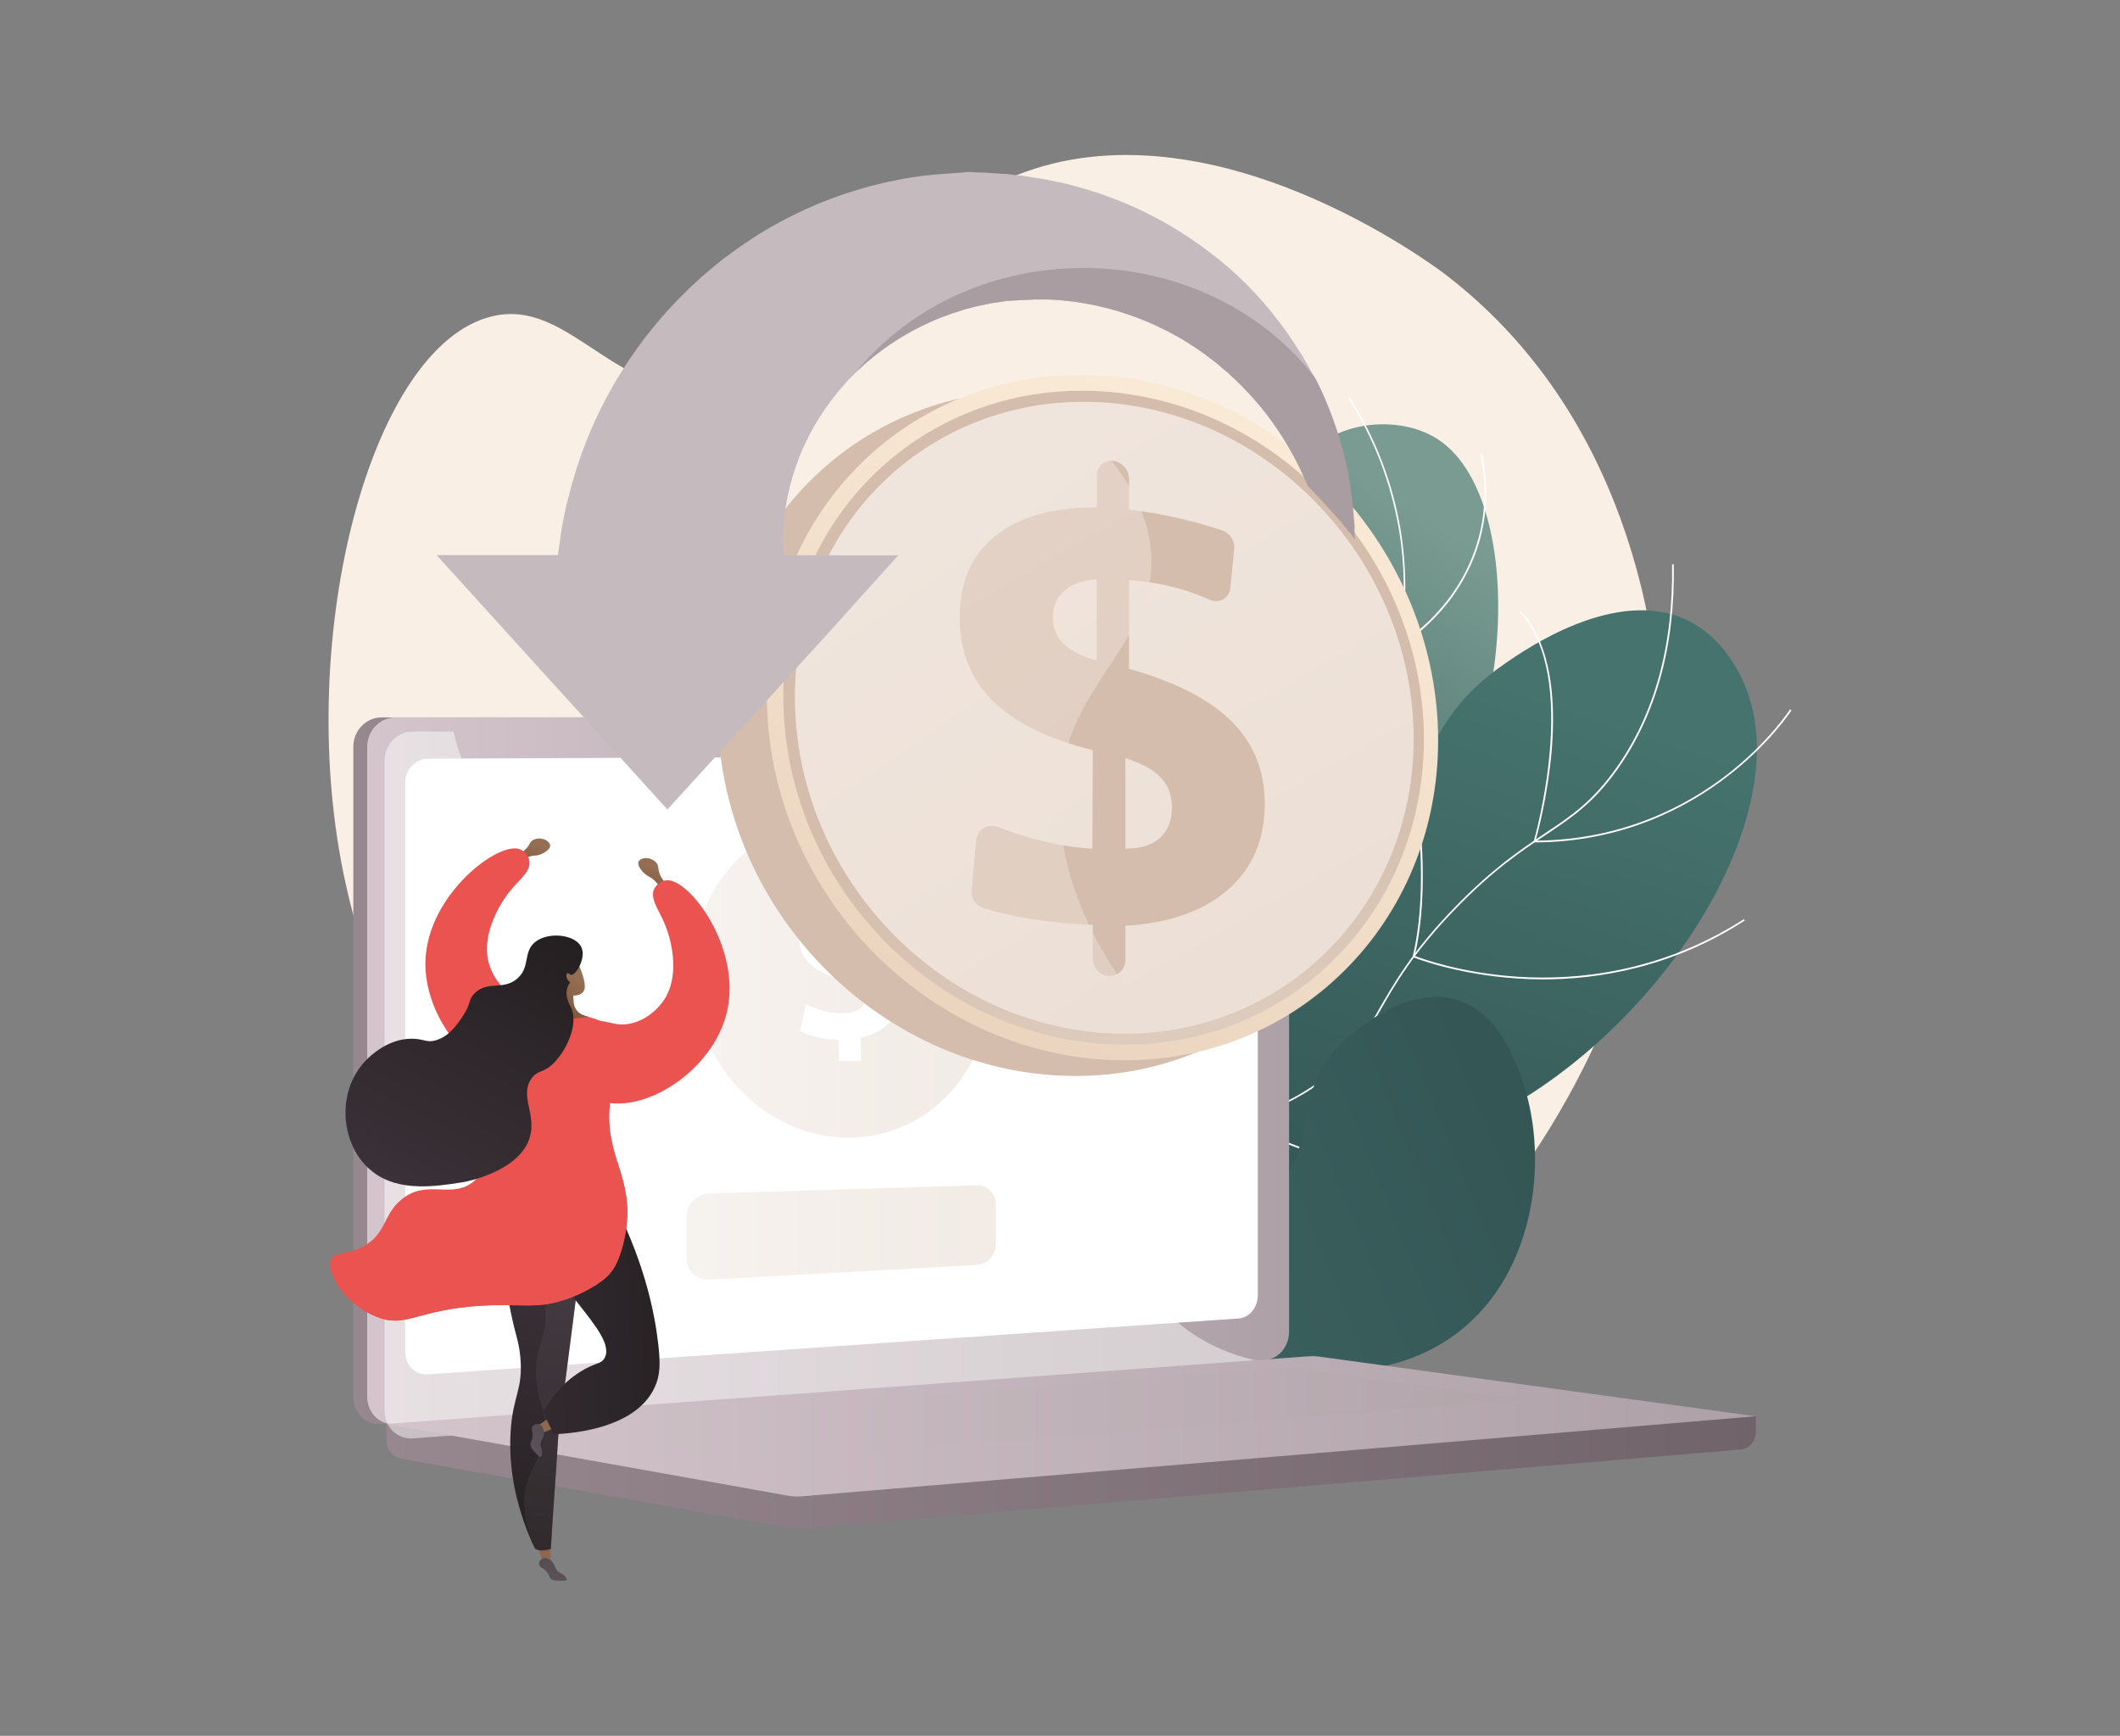 <svg width="342" height="280" viewBox="0 0 342 280" fill="none" xmlns="http://www.w3.org/2000/svg">
<rect x="0" y="0" width="342" height="280" fill="#808080" stroke="none"/>
<path d="M163.913 28.288C140.62 37.582 138.38 61.336 117.411 63.357C99.129 65.154 92.186 47.943 79.363 51.031C59.822 55.72 47.559 102.413 55.398 140.823C63.489 180.469 97.533 233.199 153.918 236.793C217.219 240.836 265.122 180.188 268.033 126.953C268.341 121.197 270.217 72.96 233.457 44.489C231.609 43.057 195.382 15.738 163.913 28.288Z" fill="#F9EFE4"/>
<path d="M189.947 195.773C186.923 187.462 183.732 174.715 186.531 160.339C189.779 143.858 198.01 140.32 204.953 122.575C214.836 97.249 202.181 79.56 212.988 71.558C218.28 67.655 226.763 67.374 232.11 70.968C247.368 81.16 244.764 127.741 221.667 146.609C211.224 155.145 201.845 154.471 194.146 165.337C187.315 174.939 188.267 187.294 189.947 195.773Z" fill="url(#paint0_linear_218_2852)"/>
<path d="M187.596 174.659L187.316 174.603C188.1 171.009 189.192 167.499 190.592 164.102C193.784 156.324 197.423 152 202.015 146.525C205.01 142.959 208.398 138.916 212.289 133.188C219.541 122.434 221.78 118.672 223.712 112.663C227.52 100.787 226.54 90.257 225.616 85.063C224.3 77.679 221.612 70.687 217.553 64.286L217.777 64.145C221.836 70.575 224.552 77.594 225.868 85.007C226.792 90.257 227.772 100.815 223.964 112.748C222.032 118.784 219.793 122.575 212.513 133.357C208.622 139.112 205.234 143.156 202.239 146.721C197.647 152.197 194.036 156.493 190.872 164.242C189.472 167.583 188.38 171.093 187.596 174.659Z" fill="white"/>
<path d="M225.726 104.352V104.128C225.306 95.48 219.595 90.061 214.891 87.028C209.796 83.743 204.728 82.48 204.672 82.48L204.728 82.199C204.784 82.199 209.88 83.463 215.031 86.776C219.735 89.808 225.446 95.227 225.978 103.847C226.874 103.285 230.569 100.758 233.873 96.35C237.317 91.689 240.984 83.912 238.828 73.27L239.108 73.214C241.264 83.968 237.569 91.83 234.097 96.519C230.317 101.601 225.978 104.184 225.95 104.212L225.726 104.352Z" fill="white"/>
<path d="M224.496 132.178C218.757 132.178 214.474 130.409 214.39 130.381L214.278 130.325L214.306 130.212C216.265 121.649 214.138 115.444 212.01 111.765C209.714 107.778 206.914 105.785 206.886 105.757L207.054 105.532C207.082 105.56 209.938 107.582 212.262 111.625C214.418 115.331 216.545 121.565 214.642 130.184C215.985 130.69 229.06 135.435 239.671 126.619L239.839 126.843C234.743 130.999 229.144 132.178 224.496 132.178Z" fill="white"/>
<path d="M214.948 148.771C212.737 148.771 210.889 148.49 209.433 148.153C205.317 147.17 203.162 145.345 203.162 145.345L203.078 145.289L203.106 145.205C206.577 136.445 200.894 122.49 200.838 122.35L201.09 122.238C201.146 122.378 206.829 136.333 203.386 145.205C204.282 145.879 212.653 151.888 227.743 145.795L227.855 146.047C222.759 148.125 218.42 148.771 214.948 148.771Z" fill="white"/>
<path d="M163.378 213.996C161.838 206.218 160.718 194.004 166.709 182.858C177.18 163.428 197.59 169.1 216.292 148.041C231.354 131.054 226.034 118.419 242.972 106.908C245.8 104.97 260.778 94.413 272.341 100.113C278.864 103.342 281.412 110.277 281.888 111.597C289.111 131.335 269.849 163.203 243.896 178.337C228.974 187.041 224.019 184.514 197.618 194.931C182.08 201.052 170.545 208.689 163.378 213.996Z" fill="url(#paint1_linear_218_2852)"/>
<path d="M161.391 223.486L161.111 223.429C164.386 204.589 171.358 191.786 181.828 185.356C186.952 182.211 191.067 181.622 195.463 180.976C200.166 180.302 205.038 179.572 211.365 175.473C217.524 171.458 219.652 167.751 222.34 163.006C224.775 158.767 227.771 153.46 234.714 146.328C240.79 140.067 245.269 137.091 249.189 134.451C253.472 131.616 256.832 129.341 260.667 123.978C266.91 115.218 269.962 104.128 269.738 91.043H270.018C270.242 104.184 267.162 115.331 260.891 124.147C257.028 129.566 253.64 131.812 249.357 134.676C245.437 137.287 240.958 140.263 234.91 146.497C227.995 153.6 224.999 158.879 222.592 163.119C219.876 167.864 217.72 171.626 211.533 175.669C205.15 179.825 200.25 180.527 195.519 181.229C191.179 181.875 187.064 182.464 181.996 185.581C171.61 191.982 164.666 204.73 161.391 223.486Z" fill="white"/>
<path d="M247.369 135.856L247.425 135.687C247.509 135.435 255.04 109.182 245.157 98.765L245.353 98.569C248.237 101.629 251.428 108.003 250.309 121.199C249.693 128.331 248.041 134.48 247.733 135.603C261.927 135.519 272.314 129.819 278.529 125.018C285.305 119.796 288.72 114.489 288.776 114.433L289 114.573C288.972 114.629 285.529 119.964 278.697 125.214C272.426 130.072 261.899 135.856 247.537 135.884L247.369 135.856Z" fill="white"/>
<path d="M248.907 157.981C247.479 157.981 246.107 157.924 244.847 157.84C234.88 157.194 228.077 154.443 227.993 154.415L227.881 154.359L227.909 154.246C231.213 140.573 227.293 121.424 227.265 121.227L227.545 121.171C227.573 121.367 231.493 140.488 228.217 154.19C229.141 154.555 235.664 156.97 244.875 157.559C254.03 158.149 267.749 156.998 281.327 148.266L281.467 148.49C269.736 156.071 257.838 157.981 248.907 157.981Z" fill="white"/>
<path d="M237.262 189.961C213.605 189.961 199.774 180.639 199.634 180.527L199.522 180.443L199.606 180.331C209.461 167.443 204.814 146.834 204.758 146.637L205.038 146.581C205.094 146.778 209.741 167.415 199.942 180.387C201.454 181.369 216.88 190.916 242.189 189.54L242.217 189.821C240.482 189.905 238.858 189.961 237.262 189.961Z" fill="white"/>
<path d="M153.469 214.106C157.696 210.849 164.668 206.076 174.13 202.37C190.929 195.772 198.852 199.085 205.795 191.672C213.018 183.979 207.951 176.791 216.602 168.171C217.329 167.441 226.624 158.428 235.387 161.405C241.519 163.482 244.094 170.305 245.298 173.506C250.002 185.944 248.098 205.178 235.023 215.061C222.621 224.439 206.439 220.676 201.287 219.441C192.272 217.279 190.033 213.854 180.878 211.944C169.791 209.586 159.908 211.888 153.469 214.106Z" fill="url(#paint2_linear_218_2852)"/>
<path d="M283.264 228.428L62.342 226.519V232.191C62.342 233.735 63.294 235.026 64.61 235.279L127.07 246.426C127.798 246.566 128.554 246.594 129.31 246.538L280.857 233.819C282.2 233.707 283.264 232.387 283.264 230.815V228.428Z" fill="url(#paint3_linear_218_2852)"/>
<path d="M201.963 219.36L61.559 229.72C59.039 229.917 56.996 227.923 56.996 225.312V120.47C56.996 117.859 59.039 115.725 61.559 115.725H201.963C204.035 115.725 205.714 117.635 205.714 120.021V214.811C205.714 217.17 204.035 219.219 201.963 219.36Z" fill="url(#paint4_linear_218_2852)"/>
<path d="M204.203 219.36L63.799 229.72C61.279 229.917 59.236 227.923 59.236 225.312V120.47C59.236 117.859 61.279 115.725 63.799 115.725H204.203C206.274 115.725 207.954 117.635 207.954 120.021V214.811C207.954 217.17 206.274 219.219 204.203 219.36Z" fill="url(#paint5_linear_218_2852)"/>
<path d="M199.832 212.677L69.06 221.69C67.016 221.831 65.364 220.202 65.364 218.068V126.255C65.364 124.121 67.016 122.38 69.06 122.38L199.832 121.818C201.54 121.818 202.912 123.391 202.912 125.328V208.943C202.912 210.881 201.54 212.565 199.832 212.677Z" fill="white"/>
<path d="M138.97 118.589C138.97 119.572 138.242 120.358 137.346 120.358C136.45 120.358 135.722 119.572 135.722 118.589C135.722 117.606 136.45 116.82 137.346 116.82C138.242 116.82 138.97 117.606 138.97 118.589Z" fill="white"/>
<path opacity="0.48" d="M66.6 232.023L206.304 221.718L207.004 221.662C207.956 221.606 208.824 221.129 209.468 220.399C199.417 219.837 193.173 216.271 189.142 212.565C181.051 205.152 182.451 197.824 173.744 192.939C162.853 186.846 154.314 194.567 146.055 186.958C141.044 182.353 143.507 178.9 137.348 171.993C130.517 164.356 126.093 166.911 119.234 160.06C110.555 151.356 114.895 144.617 107.447 138.356C98.376 130.775 88.634 137.794 80.011 130.522C76.287 127.377 74.243 122.829 73.179 118H66.6C64.081 118 62.037 120.133 62.037 122.745V227.614C62.065 230.226 64.109 232.191 66.6 232.023Z" fill="white"/>
<path d="M210.837 218.797L62.342 229.691L127.07 241.259C127.798 241.399 128.554 241.427 129.31 241.371L283.236 228.456L213.16 218.881C212.405 218.741 211.621 218.741 210.837 218.797Z" fill="url(#paint6_linear_218_2852)"/>
<path opacity="0.25" d="M84.014 229.803L207.619 220.566L245.891 225.76L123.349 235.615L84.014 229.803Z" fill="url(#paint7_linear_218_2852)"/>
<path opacity="0.3" d="M158.537 150.707C154.31 137.062 140.675 129.2 128.105 133.103C115.534 137.034 108.787 151.269 113.015 164.915C117.242 178.56 130.877 186.422 143.447 182.519C156.018 178.588 162.765 164.353 158.537 150.707ZM138.828 167.357L138.912 171.092L135.356 171.176L135.272 167.722C132.836 167.666 130.457 167.077 129.057 166.29L130.037 161.995C131.577 162.809 133.76 163.511 136.112 163.455C138.184 163.398 139.584 162.556 139.556 161.124C139.528 159.748 138.352 158.878 135.636 158.036C131.717 156.8 129.001 155.059 128.917 151.522C128.833 148.321 131.045 145.738 134.908 144.895L134.824 141.442L138.38 141.358L138.464 144.558C140.899 144.615 142.551 145.092 143.755 145.653L142.803 149.809C141.851 149.416 140.144 148.63 137.54 148.686C135.188 148.742 134.432 149.781 134.46 150.792C134.488 151.999 135.776 152.729 138.912 153.824C143.279 155.256 145.071 157.221 145.155 160.506C145.239 163.707 142.999 166.543 138.828 167.357Z" fill="url(#paint8_linear_218_2852)"/>
<path opacity="0.3" d="M160.609 200.77C160.609 202.483 159.237 203.971 157.502 204.055L114.527 206.414C112.483 206.526 110.775 205.094 110.775 203.185V196.053C110.775 194.172 112.511 192.571 114.555 192.515L157.502 191.196C159.237 191.139 160.637 192.487 160.637 194.228V200.77H160.609Z" fill="url(#paint9_linear_218_2852)"/>
<path d="M224.077 121.955C224.077 151.325 201.175 174.432 171.891 173.534C141.43 172.607 115.785 146.214 115.785 114.627C115.785 83.04 141.402 60.129 171.891 63.301C201.175 66.362 224.077 92.586 224.077 121.955Z" fill="url(#paint10_linear_218_2852)"/>
<path d="M232.002 119.429C232.002 148.798 209.101 171.906 179.816 171.007C149.356 170.081 123.711 143.688 123.711 112.1C123.711 80.513 149.328 57.602 179.816 60.774C209.101 63.835 232.002 90.059 232.002 119.429Z" fill="url(#paint11_linear_218_2852)"/>
<path d="M229.703 119.26C229.703 147.337 207.782 169.406 179.813 168.48C150.753 167.525 126.368 142.339 126.368 112.268C126.368 82.197 150.753 60.297 179.813 63.301C207.782 66.165 229.703 91.182 229.703 119.26Z" fill="url(#paint12_linear_218_2852)"/>
<path d="M228.053 119.148C228.053 146.299 206.859 167.61 179.815 166.711C151.762 165.757 128.245 141.441 128.245 112.409C128.245 83.377 151.762 62.235 179.815 65.07C206.831 67.822 228.053 91.997 228.053 119.148Z" fill="url(#paint13_linear_218_2852)"/>
<path d="M179.535 74.336C180.963 74.477 182.139 75.768 182.139 77.228V82.226C185.023 82.535 187.906 83.04 190.79 83.742C192.918 84.248 195.018 84.837 197.117 85.539C198.377 85.96 199.245 87.224 199.105 88.543L198.489 94.805C198.321 96.461 196.697 97.444 195.13 96.742C193.758 96.124 192.33 95.591 190.874 95.142C188.326 94.384 185.667 93.878 182.867 93.626L182.139 93.569V107.889C189.642 109.995 195.158 112.831 198.713 116.396C202.269 119.934 204.033 124.37 204.033 129.677C204.033 135.405 202.073 140.01 198.153 143.463C194.206 146.945 188.69 148.91 181.551 149.331V154.863C181.551 156.323 180.375 157.474 178.948 157.418H178.892C177.436 157.362 176.288 156.126 176.288 154.638V149.191L175.14 149.135C171.78 148.994 168.589 148.629 165.509 148.096C163.241 147.703 161.03 147.198 158.846 146.552C157.53 146.187 156.634 144.923 156.746 143.576L157.474 135.517C157.642 133.776 159.378 132.766 161.03 133.411C162.961 134.17 164.893 134.815 166.881 135.349C169.961 136.163 173.068 136.697 176.232 136.921L176.288 121.001C169.093 119.204 163.689 116.565 160.162 113.055C156.606 109.545 154.814 105.025 154.814 99.55C154.814 93.878 156.746 89.498 160.61 86.409C164.445 83.349 169.905 81.833 176.96 81.833V76.723C176.932 75.263 178.108 74.196 179.535 74.336ZM176.932 93.429C174.692 93.597 172.956 94.215 171.724 95.282C170.493 96.349 169.849 97.781 169.849 99.578C169.849 101.291 170.437 102.695 171.584 103.846C172.732 104.997 174.524 105.895 176.932 106.569V93.429ZM181.551 122.293V136.893C183.959 136.893 185.835 136.331 187.123 135.152C188.41 134.001 189.054 132.344 189.054 130.239C189.054 128.301 188.466 126.701 187.263 125.437C186.031 124.146 184.155 123.107 181.551 122.293Z" fill="url(#paint14_linear_218_2852)"/>
<path opacity="0.5" d="M171.081 125.802C172.704 109.657 187.515 102.834 185.583 87.981C184.379 78.828 177.464 71.106 169.765 65.098C146.359 67.569 128.274 86.998 128.274 112.409C128.274 141.441 151.791 165.756 179.844 166.711C182.559 166.795 185.219 166.655 187.823 166.318C176.652 155.199 169.681 139.672 171.081 125.802Z" fill="url(#paint15_linear_218_2852)"/>
<path d="M218.562 86.773V86.998C216.602 84.302 213.103 80.596 211.003 78.434C210.975 78.35 210.891 78.238 210.863 78.153C209.687 75.318 208.119 72.285 206.048 69.225C204.004 66.164 201.4 63.16 198.349 60.38C197.985 60.015 197.565 59.706 197.173 59.37C196.977 59.201 196.781 59.033 196.585 58.864L196.277 58.611C196.165 58.527 196.053 58.443 195.969 58.359C195.549 58.05 195.129 57.713 194.709 57.404L194.401 57.151L194.065 56.927C193.841 56.786 193.617 56.618 193.421 56.477C192.553 55.86 191.629 55.298 190.733 54.737C190.286 54.456 189.782 54.203 189.306 53.951C189.082 53.81 188.83 53.67 188.606 53.557C188.354 53.445 188.102 53.305 187.878 53.193C183.986 51.227 179.759 49.795 175.419 49.009C174.887 48.925 174.327 48.84 173.795 48.728C173.264 48.644 172.704 48.616 172.144 48.532L171.332 48.447L170.492 48.391L169.652 48.335C169.372 48.307 169.12 48.307 168.84 48.307C168.28 48.307 167.748 48.307 167.188 48.307C167.048 48.307 166.908 48.307 166.796 48.307L166.432 48.335L165.704 48.363L164.977 48.391C164.921 48.391 164.865 48.391 164.781 48.391L164.025 48.447L163.017 48.504L162.261 48.56H162.149H162.093C162.093 48.56 161.841 48.56 162.261 48.56L160.637 48.812C160.385 48.84 160.105 48.868 159.825 48.925L159.041 49.093L158.257 49.262L157.865 49.346C157.725 49.374 157.613 49.402 157.473 49.43C156.941 49.57 156.438 49.683 155.934 49.823C155.682 49.879 155.43 49.964 155.178 50.048L154.422 50.3L153.666 50.525L152.938 50.806C152.434 51.002 151.958 51.143 151.482 51.339C151.006 51.536 150.53 51.732 150.054 51.957C146.303 53.642 142.915 55.804 140.031 58.275L139.499 58.724L138.996 59.201C138.66 59.51 138.296 59.819 137.988 60.156L137.96 60.184C137.316 60.83 136.672 61.447 136.112 62.149C135.972 62.318 135.804 62.486 135.664 62.655L135.44 62.907L135.244 63.16C134.964 63.497 134.684 63.862 134.404 64.199C134.348 64.283 134.264 64.367 134.208 64.452L134.012 64.704C133.872 64.873 133.76 65.069 133.62 65.238C133.368 65.603 133.116 65.912 132.892 66.277C131.016 69.084 129.589 71.892 128.637 74.559C127.657 77.227 127.069 79.726 126.733 81.944C126.705 82.225 126.649 82.505 126.621 82.758C126.593 83.011 126.537 83.292 126.537 83.544C126.509 84.078 126.453 84.555 126.397 85.032C126.369 85.51 126.369 85.987 126.341 86.408C126.341 86.633 126.313 86.829 126.313 87.054C126.313 87.279 126.313 87.475 126.341 87.672C126.341 88.065 126.341 88.43 126.369 88.795C126.369 88.907 126.397 88.935 126.397 89.019C126.397 89.076 126.425 89.16 126.425 89.216C126.425 89.328 126.453 89.328 126.453 89.441C126.453 89.525 126.481 89.581 126.481 89.581H144.903L133.704 102.019L107.667 130.574L70.431 89.553H90.001C90.029 89.553 90.057 89.216 90.085 88.963C90.169 88.402 90.253 87.84 90.337 87.166C90.393 86.829 90.421 86.521 90.477 86.156C90.505 85.987 90.533 85.819 90.561 85.622C90.589 85.454 90.617 85.257 90.645 85.089C90.785 84.415 90.925 83.685 91.065 82.927C91.149 82.562 91.233 82.168 91.317 81.747C91.401 81.354 91.513 80.933 91.625 80.54C91.849 79.726 92.045 78.827 92.297 77.957C92.577 77.058 92.857 76.132 93.137 75.177C93.277 74.7 93.473 74.223 93.641 73.717C93.809 73.24 94.005 72.734 94.173 72.229C95.685 68.242 97.756 63.862 100.556 59.482C103.328 55.102 106.827 50.722 111.027 46.678C111.531 46.145 112.091 45.696 112.623 45.19C112.903 44.938 113.155 44.685 113.435 44.46L113.854 44.095L114.274 43.73C114.834 43.253 115.422 42.776 116.01 42.298L116.458 41.933L116.906 41.596C117.214 41.372 117.522 41.147 117.83 40.922C119.034 39.996 120.322 39.182 121.582 38.311C122.225 37.89 122.897 37.497 123.541 37.104C123.877 36.907 124.213 36.711 124.549 36.514C124.885 36.318 125.221 36.149 125.585 35.953C131.044 32.949 137.064 30.702 143.307 29.326C144.091 29.186 144.875 29.018 145.659 28.849C146.443 28.709 147.227 28.596 148.038 28.484L149.214 28.316L150.418 28.203L151.622 28.091C152.014 28.063 152.406 28.007 152.826 28.007C153.61 27.979 154.422 27.866 155.206 27.838C155.402 27.838 155.598 27.754 155.794 27.754H156.382L157.557 27.81L158.733 27.838C159.125 27.838 159.517 27.895 159.909 27.923L162.289 28.063C162.821 28.063 162.485 28.091 162.597 28.091H162.653L162.793 28.119L163.045 28.147L163.549 28.203L164.529 28.316L165.033 28.372L165.284 28.4L165.592 28.456L166.852 28.653L168.112 28.849L168.728 28.962C168.924 28.99 169.12 29.046 169.316 29.074C170.072 29.242 170.856 29.411 171.612 29.551C172.004 29.635 172.368 29.748 172.732 29.832L173.851 30.141L174.971 30.45L176.063 30.787C176.791 31.011 177.519 31.236 178.247 31.517C178.975 31.797 179.675 32.05 180.403 32.331C186.058 34.577 191.237 37.609 195.689 41.119C195.969 41.344 196.249 41.568 196.529 41.765C196.809 41.989 197.061 42.214 197.341 42.439C197.873 42.888 198.405 43.337 198.909 43.786C199.916 44.741 200.924 45.64 201.848 46.65C202.072 46.903 202.324 47.128 202.548 47.38L202.884 47.745L203.22 48.11C203.668 48.616 204.088 49.093 204.508 49.599L204.816 49.964L205.124 50.357C205.32 50.609 205.516 50.862 205.712 51.115C206.104 51.62 206.524 52.097 206.888 52.631C208.903 55.383 210.639 58.162 212.067 60.914C212.767 62.261 213.383 63.581 213.915 64.873C215.595 68.888 216.686 72.678 217.358 76.076C217.442 76.497 217.526 76.918 217.582 77.339C217.666 77.76 217.75 78.153 217.778 78.546C217.89 79.361 218.002 80.119 218.086 80.849C218.17 81.579 218.226 82.309 218.282 82.983C218.31 83.32 218.338 83.657 218.366 83.966C218.366 84.274 218.45 84.611 218.45 84.92C218.45 85.65 218.562 86.24 218.562 86.773Z" fill="#C5BBBF"/>
<path d="M218.562 86.773V86.998C216.602 84.302 213.103 80.596 211.003 78.434C210.975 78.35 210.891 78.238 210.863 78.153C209.687 75.318 208.119 72.285 206.047 69.225C204.004 66.164 201.4 63.16 198.348 60.38C197.984 60.015 197.564 59.706 197.172 59.37C196.976 59.201 196.781 59.032 196.585 58.864L196.277 58.611C196.165 58.527 196.053 58.443 195.969 58.359C195.549 58.05 195.129 57.713 194.709 57.404L194.401 57.151L194.065 56.927C193.841 56.786 193.617 56.618 193.421 56.477C192.553 55.86 191.629 55.298 190.733 54.737C190.285 54.456 189.781 54.203 189.305 53.95C189.081 53.81 188.829 53.67 188.605 53.557C188.353 53.445 188.102 53.305 187.878 53.192C183.986 51.227 179.758 49.795 175.419 49.009C174.887 48.925 174.327 48.84 173.795 48.728C173.263 48.644 172.703 48.616 172.143 48.532L171.331 48.447L170.492 48.391L169.652 48.335C169.372 48.307 169.12 48.307 168.84 48.307C168.28 48.307 167.748 48.307 167.188 48.307C167.048 48.307 166.908 48.307 166.796 48.307L166.432 48.335L165.704 48.363L164.976 48.391C164.92 48.391 164.864 48.391 164.78 48.391L164.024 48.447L163.016 48.503L162.261 48.56H162.149H162.093C162.093 48.56 161.841 48.56 162.261 48.56L160.637 48.812C160.385 48.84 160.105 48.868 159.825 48.925L159.041 49.093L158.257 49.261L157.865 49.346C157.725 49.374 157.613 49.402 157.473 49.43C156.941 49.57 156.437 49.683 155.933 49.823C155.681 49.879 155.429 49.964 155.177 50.048L154.421 50.3L153.666 50.525L152.938 50.806C152.434 51.002 151.958 51.143 151.482 51.339C151.006 51.536 150.53 51.732 150.054 51.957C146.302 53.642 142.915 55.804 140.031 58.274L139.499 58.724L138.995 59.201C138.659 59.51 138.295 59.819 137.987 60.156L137.959 60.184C146.218 49.907 159.629 43.225 174.747 43.225C190.257 43.225 203.92 50.216 212.151 60.942C212.851 62.289 213.467 63.609 213.998 64.901C215.678 68.916 216.77 72.706 217.442 76.104C217.526 76.525 217.61 76.946 217.666 77.367C217.75 77.788 217.834 78.181 217.862 78.575C217.974 79.389 218.086 80.147 218.17 80.877C218.254 81.607 218.31 82.337 218.366 83.011C218.394 83.348 218.422 83.685 218.45 83.993C218.45 84.302 218.534 84.639 218.534 84.948C218.45 85.65 218.562 86.24 218.562 86.773Z" fill="#AA9DA2"/>
<path d="M107.694 142.677C107.274 142.34 106.742 141.807 106.434 140.992C106.098 140.122 106.322 139.757 105.902 139.195C105.37 138.521 104.278 138.212 103.523 138.549C103.355 138.633 103.187 138.718 103.047 138.914C102.711 139.476 103.439 140.459 104.054 140.964C104.502 141.357 104.67 141.329 105.146 141.666C105.594 142.003 106.182 142.537 106.658 143.576L107.694 142.677Z" fill="url(#paint16_linear_218_2852)"/>
<path d="M83.032 137.96C83.536 137.82 84.264 137.539 84.852 136.921C85.496 136.247 85.44 135.798 86.028 135.489C86.784 135.068 87.904 135.236 88.464 135.826C88.576 135.966 88.716 136.107 88.744 136.359C88.828 137.005 87.764 137.623 87.036 137.876C86.476 138.072 86.308 137.96 85.748 138.072C85.188 138.185 84.46 138.494 83.62 139.252L83.032 137.96Z" fill="url(#paint17_linear_218_2852)"/>
<path d="M85.385 138.774C85.721 140.347 84.041 141.722 82.809 143.098C80.373 145.85 77.825 150.735 78.749 154.919C79.253 157.221 80.905 159.692 83.229 160.871C85.721 162.135 87.204 160.984 89.808 162.5C90.004 162.612 93.28 164.55 93.364 167.189C93.476 170.446 88.716 173.899 84.657 174.152C77.21 174.629 68.222 164.69 68.642 154.835C69.09 144.109 80.597 135.573 83.901 137.005C84.433 137.202 85.216 137.876 85.385 138.774Z" fill="#EA534F"/>
<path d="M88.715 249.961L88.966 252.657L87.707 252.432L86.867 249.877L88.715 249.961Z" fill="url(#paint18_linear_218_2852)"/>
<path d="M81.014 199.674C81.154 204.504 81.742 208.631 82.47 212.001C83.226 215.623 83.674 216.268 83.926 218.767C84.458 224.242 82.694 225 82.358 231.178C81.994 238 83.814 243.419 84.514 245.469C85.13 247.266 85.773 248.726 86.277 249.737C86.893 250.27 87.845 250.074 88.853 249.877C89.217 243.7 89.693 237.86 90.057 231.683C91.261 222.389 92.437 213.067 93.641 203.774C89.413 202.454 85.213 201.078 81.014 199.674Z" fill="url(#paint19_linear_218_2852)"/>
<path opacity="0.3" d="M88.853 249.933C89.217 243.756 89.693 237.916 90.057 231.739C91.261 222.445 92.437 213.124 93.641 203.83C89.441 202.454 85.213 201.078 81.014 199.674C81.014 199.983 81.042 200.292 81.042 200.629C86.949 205.767 88.097 209.839 88.041 212.618C87.985 215.988 86.137 217.672 86.501 222.558C86.753 226.039 87.817 226.657 87.817 229.83C87.817 233.901 86.081 236.175 85.242 238.506C84.43 240.78 84.122 243.981 85.718 248.558C85.913 249.035 86.109 249.456 86.305 249.821C86.893 250.355 87.845 250.13 88.853 249.933Z" fill="url(#paint20_linear_218_2852)"/>
<path d="M88.239 253.612C87.651 252.882 87.091 252.91 86.979 252.432C86.895 252.039 87.147 251.562 87.511 251.393C88.015 251.141 88.631 251.562 88.771 251.646C89.695 252.292 89.415 253.247 90.311 253.696C90.479 253.78 90.759 253.893 91.067 254.174C91.179 254.286 91.515 254.595 91.431 254.791C91.347 255.016 90.787 255.016 90.227 254.988C89.583 254.96 89.275 254.96 88.967 254.763C88.575 254.454 88.687 254.174 88.239 253.612Z" fill="url(#paint21_linear_218_2852)"/>
<path d="M89.498 230.335L87.146 231.262L86.446 230.167L88.294 228.931L89.498 230.335Z" fill="url(#paint22_linear_218_2852)"/>
<path d="M85.886 231.823C86.026 230.868 85.606 230.503 85.914 230.082C86.138 229.745 86.67 229.605 87.062 229.773C87.594 229.998 87.706 230.728 87.734 230.896C87.902 232.02 87.006 232.469 87.286 233.424C87.342 233.62 87.454 233.901 87.454 234.294C87.454 234.463 87.426 234.912 87.23 234.996C87.006 235.08 86.642 234.659 86.278 234.238C85.858 233.761 85.662 233.508 85.578 233.143C85.494 232.637 85.802 232.553 85.886 231.823Z" fill="url(#paint23_linear_218_2852)"/>
<path d="M99.715 195.378C104.111 204.391 105.623 211.888 106.183 216.774C106.547 219.918 106.519 221.884 105.595 223.821C102.347 230.84 91.037 231.29 89.329 231.346C88.769 230.195 88.209 229.015 87.621 227.864C88.657 225.927 90.477 223.231 93.584 221.294C95.964 219.778 96.916 220.115 97.504 219.104C99.911 215.033 86.977 206.244 88.909 200.376C89.609 198.355 92.184 196.305 99.715 195.378Z" fill="url(#paint24_linear_218_2852)"/>
<path d="M90.198 163.032C94.958 163.846 98.569 164.717 100.193 167.216C101.901 169.855 99.185 171.849 98.457 177.633C97.337 186.505 102.405 189.818 100.949 198.719C100.697 200.179 100.361 201.47 99.969 202.565C99.297 204.503 97.953 206.159 96.218 207.254C94.902 208.069 93.334 208.911 91.458 209.557C86.643 211.241 84.263 210.259 77.768 210.624C67.157 211.241 65.561 214.33 60.774 212.421C55.93 210.511 52.431 205.317 53.438 203.099C54.054 201.779 55.986 202.594 58.786 200.965C62.37 198.859 61.782 195.995 64.693 193.553C68.865 190.015 72.896 193.581 76.48 190.52C80.091 187.404 80.539 179.851 78.999 175.358C77.992 172.41 77.964 169.237 77.236 166.205C77.18 165.952 77.124 165.559 77.292 165.11C77.88 163.369 81.043 163.032 83.423 162.808C87.007 162.499 89.806 162.976 90.198 163.032Z" fill="#EA534F"/>
<path d="M61.279 209.08C62.735 208.097 61.951 205.318 64.135 203.83C66.151 202.454 67.719 204.251 70.714 203.324C74.522 202.145 74.326 198.467 77.993 197.288C80.625 196.445 81.409 198.13 85.217 198.186C88.996 198.27 93.98 196.698 97.115 192.655C98.459 190.942 99.187 189.117 99.607 187.432C100.615 190.717 101.707 193.89 100.923 198.691C100.615 200.629 100.055 202.285 99.551 203.577C99.047 204.784 98.235 205.823 97.143 206.581C95.687 207.592 93.784 208.715 91.432 209.529C86.616 211.214 84.237 210.231 77.742 210.596C67.131 211.214 65.535 214.303 60.748 212.393C57.64 211.214 55.092 208.659 53.916 206.385C58.116 209.445 60.215 209.81 61.279 209.08Z" fill="#EA534F"/>
<path d="M92.943 154.779C92.943 154.779 94.258 157.249 94.343 158.99C94.427 160.731 92.467 160.591 92.467 160.591L92.551 161.686C92.607 162.612 93.223 163.426 94.091 163.735L94.846 164.016C94.846 164.016 89.835 165.083 87.091 163.146L87.875 163.061C88.995 162.949 89.891 162.079 90.003 160.956L90.059 160.478C90.059 160.506 89.163 155.115 92.943 154.779Z" fill="url(#paint25_linear_218_2852)"/>
<path d="M105.568 143.32C104.813 144.724 106.072 146.521 106.856 148.178C108.452 151.491 109.544 156.882 107.5 160.672C106.38 162.722 104.113 164.659 101.565 165.137C98.821 165.67 97.701 164.154 94.79 164.856C94.566 164.912 90.898 165.867 90.058 168.394C89.05 171.482 92.69 176.115 96.525 177.491C103.553 180.018 114.919 172.942 117.243 163.34C119.763 152.895 111.056 141.524 107.472 142.001C106.912 142.085 105.988 142.534 105.568 143.32Z" fill="#EA534F"/>
<path d="M92.156 157.249C91.904 157.221 91.68 156.884 91.512 156.996C91.316 157.109 91.344 157.586 91.512 157.923C91.652 158.204 91.848 158.344 91.988 158.428C91.792 158.709 91.54 159.13 91.428 159.692C91.204 160.955 91.848 161.938 92.128 162.528C93.36 165.195 91.428 169.379 89.328 171.485C87.593 173.197 86.809 172.523 85.773 173.927C83.757 176.679 86.529 179.683 85.493 183.361C83.925 188.977 75.106 190.633 74.742 190.69C74.602 190.718 74.49 190.718 74.35 190.746C70.403 191.363 64.383 192.318 60.184 189.061C56.964 186.646 55.508 182.407 55.76 178.672C55.816 177.69 56.124 173.955 59.148 170.923C59.624 170.446 62.48 167.582 66.315 167.554C68.359 167.526 68.779 168.256 70.319 167.806C72.446 167.189 73.762 165.251 74.574 164.044C76.086 161.826 75.47 161.349 76.534 160.254C78.662 158.12 81.125 159.804 83.393 157.895C85.633 156.042 84.289 153.515 86.417 151.886C88.628 150.23 92.884 150.791 93.78 152.785C94.592 154.498 92.94 157.305 92.156 157.249Z" fill="url(#paint26_linear_218_2852)"/>
<defs>
<linearGradient id="paint0_linear_218_2852" x1="233.063" y1="85.155" x2="193.263" y2="149.059" gradientUnits="userSpaceOnUse">
<stop stop-color="#799B91"/>
<stop offset="1" stop-color="#3E6764"/>
</linearGradient>
<linearGradient id="paint1_linear_218_2852" x1="240.216" y1="108.802" x2="203.24" y2="218.804" gradientUnits="userSpaceOnUse">
<stop stop-color="#46736E"/>
<stop offset="0.996" stop-color="#2F4F4F"/>
</linearGradient>
<linearGradient id="paint2_linear_218_2852" x1="77.681" y1="251.705" x2="292.439" y2="164.103" gradientUnits="userSpaceOnUse">
<stop stop-color="#46736E"/>
<stop offset="0.996" stop-color="#2F4F4F"/>
</linearGradient>
<linearGradient id="paint3_linear_218_2852" x1="62.356" y1="236.545" x2="283.271" y2="236.545" gradientUnits="userSpaceOnUse">
<stop stop-color="#96888E"/>
<stop offset="1" stop-color="#706369"/>
</linearGradient>
<linearGradient id="paint4_linear_218_2852" x1="57.01" y1="172.732" x2="205.718" y2="172.732" gradientUnits="userSpaceOnUse">
<stop stop-color="#96888E"/>
<stop offset="1" stop-color="#706369"/>
</linearGradient>
<linearGradient id="paint5_linear_218_2852" x1="59.249" y1="172.732" x2="207.957" y2="172.732" gradientUnits="userSpaceOnUse">
<stop stop-color="#D3C5CB"/>
<stop offset="1" stop-color="#ADA0A6"/>
</linearGradient>
<linearGradient id="paint6_linear_218_2852" x1="62.356" y1="230.075" x2="283.271" y2="230.075" gradientUnits="userSpaceOnUse">
<stop stop-color="#D3C5CB"/>
<stop offset="1" stop-color="#ADA0A6"/>
</linearGradient>
<linearGradient id="paint7_linear_218_2852" x1="84.022" y1="228.092" x2="245.885" y2="228.092" gradientUnits="userSpaceOnUse">
<stop stop-color="#D3C5CB"/>
<stop offset="1" stop-color="#ADA0A6"/>
</linearGradient>
<linearGradient id="paint8_linear_218_2852" x1="111.754" y1="157.819" x2="159.797" y2="157.819" gradientUnits="userSpaceOnUse">
<stop stop-color="#E4D6CA"/>
<stop offset="1" stop-color="#D4BDAC"/>
</linearGradient>
<linearGradient id="paint9_linear_218_2852" x1="110.768" y1="198.84" x2="160.603" y2="198.84" gradientUnits="userSpaceOnUse">
<stop stop-color="#E4D6CA"/>
<stop offset="1" stop-color="#D4BDAC"/>
</linearGradient>
<linearGradient id="paint10_linear_218_2852" x1="311.98" y1="30.605" x2="264.786" y2="59.563" gradientUnits="userSpaceOnUse">
<stop stop-color="#E4D6CA"/>
<stop offset="1" stop-color="#D4BDAC"/>
</linearGradient>
<linearGradient id="paint11_linear_218_2852" x1="202.471" y1="61.22" x2="145.829" y2="185.824" gradientUnits="userSpaceOnUse">
<stop stop-color="#FAEBD7"/>
<stop offset="1" stop-color="#E8D0BA"/>
</linearGradient>
<linearGradient id="paint12_linear_218_2852" x1="192.099" y1="192.917" x2="181.161" y2="133.335" gradientUnits="userSpaceOnUse">
<stop stop-color="#E4D6CA"/>
<stop offset="1" stop-color="#D4BDAC"/>
</linearGradient>
<linearGradient id="paint13_linear_218_2852" x1="121.45" y1="14.361" x2="324.507" y2="375.746" gradientUnits="userSpaceOnUse">
<stop stop-color="#F3E9E1"/>
<stop offset="1" stop-color="#E1D1C5"/>
</linearGradient>
<linearGradient id="paint14_linear_218_2852" x1="12.097" y1="-166.597" x2="168.216" y2="97.96" gradientUnits="userSpaceOnUse">
<stop stop-color="#E4D6CA"/>
<stop offset="1" stop-color="#D4BDAC"/>
</linearGradient>
<linearGradient id="paint15_linear_218_2852" x1="115.017" y1="44.906" x2="319.597" y2="342.426" gradientUnits="userSpaceOnUse">
<stop stop-color="#F3E9E1"/>
<stop offset="1" stop-color="#E1D1C5"/>
</linearGradient>
<linearGradient id="paint16_linear_218_2852" x1="105.523" y1="139.826" x2="104.285" y2="147.023" gradientUnits="userSpaceOnUse">
<stop stop-color="#956F53"/>
<stop offset="1" stop-color="#71482F"/>
</linearGradient>
<linearGradient id="paint17_linear_218_2852" x1="86.142" y1="136.177" x2="84.466" y2="143.284" gradientUnits="userSpaceOnUse">
<stop stop-color="#956F53"/>
<stop offset="1" stop-color="#71482F"/>
</linearGradient>
<linearGradient id="paint18_linear_218_2852" x1="87.754" y1="256.021" x2="88.692" y2="229.454" gradientUnits="userSpaceOnUse">
<stop stop-color="#956F53"/>
<stop offset="1" stop-color="#71482F"/>
</linearGradient>
<linearGradient id="paint19_linear_218_2852" x1="87.072" y1="204.898" x2="83.186" y2="253.463" gradientUnits="userSpaceOnUse">
<stop stop-color="#3B3138"/>
<stop offset="1" stop-color="#241F21"/>
</linearGradient>
<linearGradient id="paint20_linear_218_2852" x1="87.072" y1="204.898" x2="83.186" y2="253.463" gradientUnits="userSpaceOnUse">
<stop stop-color="#5D535A"/>
<stop offset="1" stop-color="#464143"/>
</linearGradient>
<linearGradient id="paint21_linear_218_2852" x1="89.939" y1="256.235" x2="86" y2="241.429" gradientUnits="userSpaceOnUse">
<stop stop-color="#5D535A"/>
<stop offset="1" stop-color="#464143"/>
</linearGradient>
<linearGradient id="paint22_linear_218_2852" x1="84.731" y1="233.049" x2="102.583" y2="217.739" gradientUnits="userSpaceOnUse">
<stop stop-color="#956F53"/>
<stop offset="1" stop-color="#71482F"/>
</linearGradient>
<linearGradient id="paint23_linear_218_2852" x1="85.122" y1="234.871" x2="93.35" y2="221.959" gradientUnits="userSpaceOnUse">
<stop stop-color="#5D535A"/>
<stop offset="1" stop-color="#464143"/>
</linearGradient>
<linearGradient id="paint24_linear_218_2852" x1="69.024" y1="214.548" x2="114.26" y2="212.498" gradientUnits="userSpaceOnUse">
<stop stop-color="#3B3138"/>
<stop offset="1" stop-color="#241F21"/>
</linearGradient>
<linearGradient id="paint25_linear_218_2852" x1="93.972" y1="158.256" x2="88.608" y2="166.265" gradientUnits="userSpaceOnUse">
<stop stop-color="#956F53"/>
<stop offset="1" stop-color="#71482F"/>
</linearGradient>
<linearGradient id="paint26_linear_218_2852" x1="64.687" y1="191.615" x2="86.763" y2="148.594" gradientUnits="userSpaceOnUse">
<stop stop-color="#3B3138"/>
<stop offset="1" stop-color="#241F21"/>
</linearGradient>
</defs>
</svg>
